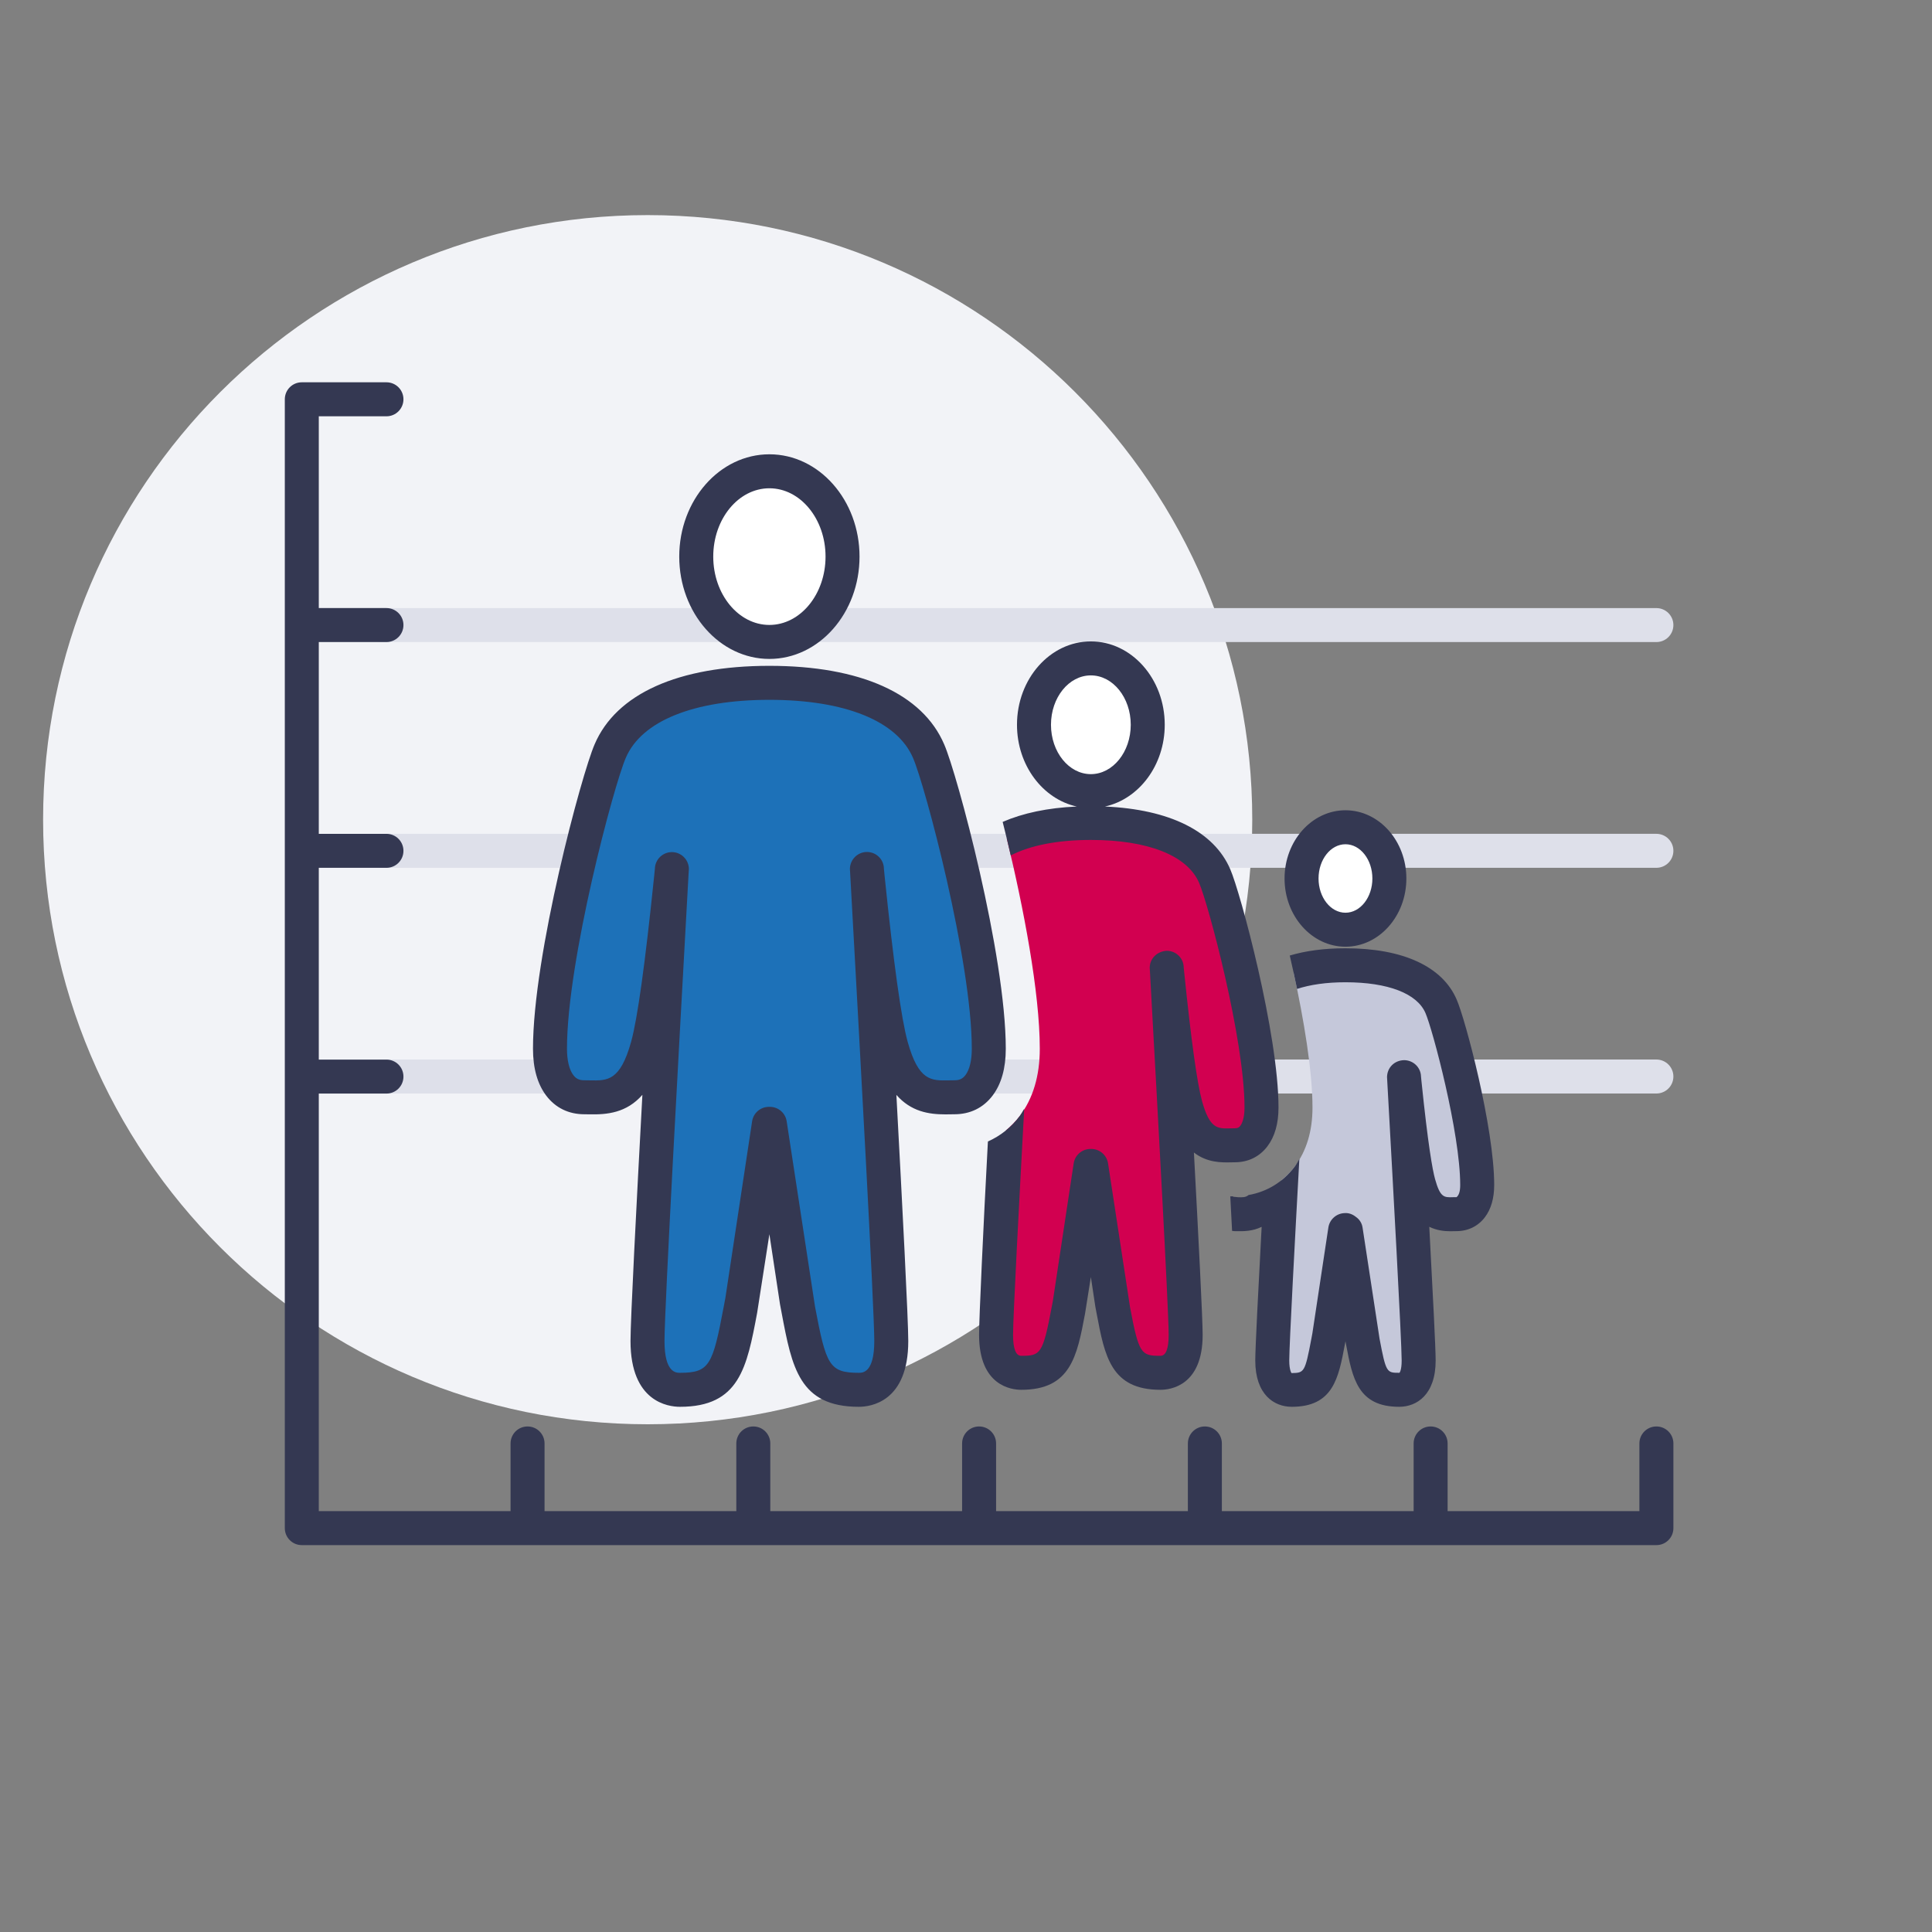 <?xml version="1.0" encoding="UTF-8"?>
<svg width="120px" height="120px" viewBox="0 0 120 120" version="1.1" xmlns="http://www.w3.org/2000/svg" xmlns:xlink="http://www.w3.org/1999/xlink">
    <rect x="0" y="0" width="120" height="120" fill="#808080" stroke="none"/>
    <title>02.Icons/Illustrative/Charts - Pictogrammes</title>
    <g id="02.Icons/Illustrative/Charts---Pictogrammes" stroke="none" stroke-width="1" fill="none" fill-rule="evenodd">
        <g id="Charts---Pictogrammes" transform="translate(2.677, 13.36)">
            <path d="M75.103,37.552 C75.103,16.812 58.289,0 37.551,0 C16.813,0 0,16.812 0,37.552 C0,58.292 16.813,75.104 37.551,75.104 C58.289,75.104 75.103,58.292 75.103,37.552" id="Fill-1" fill="#F2F3F7"></path>
            <path d="M100.203,54.56 L21.067,54.56 C20.483,54.56 20.009,54.088 20.009,53.504 C20.009,52.921 20.483,52.449 21.067,52.449 L100.203,52.449 C100.787,52.449 101.26,52.921 101.26,53.504 C101.26,54.088 100.787,54.56 100.203,54.56 M101.26,39.485 C101.26,38.903 100.787,38.43 100.203,38.43 L21.067,38.43 C20.483,38.43 20.009,38.903 20.009,39.485 C20.009,40.069 20.483,40.541 21.067,40.541 L100.203,40.541 C100.787,40.541 101.26,40.069 101.26,39.485 M101.26,25.464 C101.26,24.88 100.787,24.409 100.203,24.409 L21.043,24.409 C20.457,24.409 19.985,24.88 19.985,25.464 C19.985,26.048 20.457,26.52 21.043,26.52 L100.203,26.52 C100.787,26.52 101.26,26.048 101.26,25.464" id="Fill-3" fill="#DEE0EA"></path>
            <path d="M100.205,75.24 C99.621,75.24 99.149,75.712 99.149,76.296 L99.149,80.499 L87.237,80.499 L87.237,76.296 C87.237,75.712 86.765,75.24 86.182,75.24 C85.598,75.24 85.126,75.712 85.126,76.296 L85.126,80.499 L73.215,80.499 L73.215,76.296 C73.215,75.712 72.742,75.24 72.159,75.24 C71.576,75.24 71.104,75.712 71.104,76.296 L71.104,80.499 L59.192,80.499 L59.192,76.296 C59.192,75.712 58.72,75.24 58.136,75.24 C57.553,75.24 57.081,75.712 57.081,76.296 L57.081,80.499 L45.168,80.499 L45.168,76.296 C45.168,75.712 44.696,75.24 44.113,75.24 C43.53,75.24 43.057,75.712 43.057,76.296 L43.057,80.499 L31.146,80.499 L31.146,76.296 C31.146,75.712 30.674,75.24 30.09,75.24 C29.507,75.24 29.035,75.712 29.035,76.296 L29.035,80.499 L17.124,80.499 L17.124,54.564 L21.326,54.564 C21.91,54.564 22.382,54.093 22.382,53.509 C22.382,52.925 21.91,52.453 21.326,52.453 L17.124,52.453 L17.124,40.542 L21.326,40.542 C21.91,40.542 22.382,40.07 22.382,39.487 C22.382,38.903 21.91,38.431 21.326,38.431 L17.124,38.431 L17.124,26.519 L21.326,26.519 C21.91,26.519 22.382,26.046 22.382,25.463 C22.382,24.88 21.91,24.408 21.326,24.408 L17.124,24.408 L17.124,12.497 L21.326,12.497 C21.91,12.497 22.382,12.024 22.382,11.441 C22.382,10.857 21.91,10.385 21.326,10.385 L16.068,10.385 C15.484,10.385 15.013,10.857 15.013,11.441 L15.013,81.554 C15.013,82.138 15.484,82.61 16.068,82.61 L100.205,82.61 C100.789,82.61 101.261,82.138 101.261,81.554 L101.261,76.296 C101.261,75.712 100.789,75.24 100.205,75.24" id="Fill-5" fill="#343852"></path>
            <path d="M80.892,38.022 C82.401,38.022 83.62,39.449 83.62,41.205 C83.62,42.959 82.401,44.387 80.892,44.387 C79.383,44.387 78.164,42.959 78.164,41.205 C78.164,39.449 79.383,38.022 80.892,38.022" id="Fill-7" fill="#FFFFFF"></path>
            <path d="M86.829,49.141 C86.074,47.377 83.756,46.595 80.891,46.595 C79.692,46.595 78.6,46.742 77.667,47.031 C78.309,49.972 78.844,53.172 78.844,55.431 C78.844,56.897 78.469,58.136 77.73,59.111 C77.484,59.436 77.203,59.717 76.898,59.959 C76.644,64.613 76.346,70.239 76.346,71.144 C76.346,72.181 76.673,72.963 77.555,72.963 C79.337,72.963 79.437,71.945 79.874,69.653 L80.873,63.043 L80.891,63.125 L80.91,63.043 L81.91,69.653 C82.346,71.945 82.446,72.963 84.228,72.963 C85.111,72.963 85.438,72.181 85.438,71.144 C85.438,69.644 84.62,55.197 84.537,53.66 C84.62,54.442 85.038,58.706 85.438,60.152 C86.029,62.27 87.03,62.052 87.793,62.052 C88.175,62.052 88.484,61.906 88.711,61.606 C88.938,61.307 89.075,60.852 89.075,60.242 C89.075,56.86 87.311,50.241 86.829,49.141" id="Fill-9" fill="#C5C8DA"></path>
            <path d="M65.078,27.534 C67.033,27.534 68.611,29.383 68.611,31.656 C68.611,33.929 67.033,35.778 65.078,35.778 C63.123,35.778 61.545,33.929 61.545,31.656 C61.545,29.383 63.123,27.534 65.078,27.534" id="Fill-11" fill="#FFFFFF"></path>
            <path d="M72.769,41.052 C71.792,38.768 68.788,37.754 65.079,37.754 C63.048,37.754 61.246,38.07 59.855,38.719 C60.894,42.994 61.906,48.28 61.906,51.78 C61.906,53.461 61.486,54.868 60.658,55.962 C60.406,56.297 60.12,56.59 59.81,56.844 C59.506,62.446 59.19,68.493 59.19,69.553 C59.19,70.894 59.614,71.908 60.757,71.908 C63.065,71.908 63.195,70.588 63.76,67.621 L65.055,59.059 L65.079,59.165 L65.102,59.059 L66.398,67.621 C66.963,70.588 67.092,71.908 69.401,71.908 C70.543,71.908 70.967,70.894 70.967,69.553 C70.967,67.609 69.907,48.895 69.801,46.905 C69.907,47.917 70.449,53.441 70.967,55.314 C71.732,58.057 73.028,57.775 74.018,57.775 C74.512,57.775 74.913,57.587 75.206,57.198 C75.501,56.81 75.678,56.221 75.678,55.431 C75.678,51.05 73.393,42.477 72.769,41.052" id="Fill-13" fill="#D20050"></path>
            <path d="M45.111,29.052 C49.881,29.052 53.741,30.355 54.999,33.291 C55.801,35.124 58.738,46.147 58.738,51.78 C58.738,52.794 58.512,53.551 58.133,54.051 C57.755,54.55 57.24,54.793 56.603,54.793 C55.332,54.793 53.666,55.156 52.682,51.629 C52.016,49.221 51.319,42.119 51.183,40.817 C51.319,43.376 52.682,67.436 52.682,69.934 C52.682,71.66 52.137,72.963 50.668,72.963 C47.7,72.963 47.534,71.267 46.807,67.452 L45.142,56.443 L45.111,56.579 L45.08,56.443 L43.415,67.452 C42.688,71.267 42.522,72.963 39.554,72.963 C38.085,72.963 37.54,71.66 37.54,69.934 C37.54,67.436 38.903,43.376 39.039,40.817 C38.903,42.119 38.206,49.221 37.54,51.629 C36.556,55.156 34.89,54.793 33.619,54.793 C32.982,54.793 32.467,54.55 32.089,54.051 C31.71,53.551 31.484,52.794 31.484,51.78 C31.484,46.147 34.421,35.124 35.223,33.291 C36.481,30.355 40.341,29.052 45.111,29.052" id="Fill-15" fill="#1D71B8"></path>
            <path d="M45.111,15.912 C47.624,15.912 49.653,18.289 49.653,21.212 C49.653,24.134 47.624,26.511 45.111,26.511 C42.598,26.511 40.569,24.134 40.569,21.212 C40.569,18.289 42.598,15.912 45.111,15.912" id="Fill-17" fill="#FFFFFF"></path>
            <path d="M80.892,45.442 C78.806,45.442 77.109,43.542 77.109,41.205 C77.109,38.868 78.806,36.967 80.892,36.967 C82.978,36.967 84.675,38.868 84.675,41.205 C84.675,43.542 82.978,45.442 80.892,45.442 M80.892,39.078 C79.97,39.078 79.22,40.031 79.22,41.205 C79.22,42.378 79.97,43.331 80.892,43.331 C81.815,43.331 82.564,42.378 82.564,41.205 C82.564,40.031 81.815,39.078 80.892,39.078 M87.8,48.726 C86.92,46.672 84.467,45.539 80.892,45.539 C79.579,45.539 78.421,45.695 77.433,45.99 C77.589,46.665 77.741,47.359 77.885,48.064 C78.695,47.799 79.703,47.65 80.892,47.65 C83.531,47.65 85.341,48.346 85.863,49.565 C86.299,50.56 88.019,57.005 88.019,60.243 C88.019,60.634 87.942,60.875 87.793,60.997 L87.572,61 C87.007,61.019 86.776,61.018 86.456,59.871 C86.297,59.295 86.021,57.768 85.609,53.761 L85.585,53.51 C85.572,52.942 85.111,52.495 84.54,52.488 C83.924,52.5 83.486,52.956 83.474,53.533 C83.474,53.533 83.474,53.608 83.484,53.722 L83.586,55.564 C83.804,59.494 84.383,69.936 84.383,71.144 C84.383,71.753 84.251,71.931 84.229,71.907 C83.456,71.907 83.41,71.907 83.009,69.787 L81.954,62.885 C81.912,62.602 81.757,62.373 81.538,62.222 C81.345,62.066 81.102,61.966 80.836,61.988 C80.328,62.006 79.906,62.383 79.83,62.885 L78.837,69.456 L78.775,69.787 C78.374,71.907 78.328,71.907 77.542,71.925 C77.541,71.924 77.401,71.753 77.401,71.144 C77.401,70.177 77.767,63.389 78.028,58.631 C77.932,58.794 77.843,58.962 77.731,59.111 C77.006,60.067 76.003,60.668 74.872,60.865 C74.702,61.015 74.502,61.012 74.212,61 L73.914,60.971 C73.91,60.965 73.907,60.951 73.904,60.944 L73.832,60.946 C73.802,60.946 73.77,60.947 73.738,60.947 C73.781,61.74 73.816,62.442 73.85,63.092 C73.898,63.095 73.942,63.108 73.991,63.108 L74.163,63.111 C74.538,63.116 75.108,63.125 75.686,62.842 C75.479,66.689 75.29,70.404 75.29,71.144 C75.29,73.264 76.461,74.019 77.555,74.019 C80.125,74.019 80.46,72.238 80.849,70.177 L80.892,69.948 L80.935,70.177 C81.324,72.238 81.659,74.019 84.229,74.019 C85.323,74.019 86.494,73.264 86.494,71.144 C86.494,70.422 86.324,67.053 86.098,62.838 C86.567,63.068 87.031,63.114 87.391,63.114 C87.474,63.114 87.551,63.112 87.621,63.111 L87.793,63.108 C88.506,63.108 89.131,62.802 89.553,62.245 C89.936,61.739 90.13,61.066 90.13,60.243 C90.13,56.687 88.343,49.966 87.8,48.726 M73.739,40.637 C72.726,38.269 69.967,36.91 65.953,36.735 C68.066,36.271 69.667,34.174 69.667,31.656 C69.667,28.801 67.609,26.479 65.078,26.479 C62.548,26.479 60.49,28.801 60.49,31.656 C60.49,34.174 62.091,36.271 64.203,36.735 C62.393,36.814 60.855,37.145 59.6,37.69 C59.769,38.353 59.937,39.054 60.103,39.771 C61.303,39.153 62.994,38.81 65.078,38.81 C68.626,38.81 71.075,39.779 71.801,41.476 C72.372,42.778 74.622,51.2 74.622,55.432 C74.622,56.144 74.442,56.458 74.364,56.561 C74.286,56.664 74.208,56.72 74.017,56.72 L73.738,56.724 C72.941,56.746 72.464,56.755 71.984,55.033 C71.68,53.934 71.308,51.256 70.88,47.075 L70.845,46.725 C70.836,46.152 70.372,45.701 69.799,45.695 C69.2,45.725 68.744,46.162 68.734,46.74 C68.734,46.74 68.734,46.83 68.748,46.967 L68.877,49.325 C69.187,54.906 69.911,67.974 69.911,69.551 C69.911,70.415 69.74,70.852 69.401,70.852 C68.211,70.852 68.061,70.755 67.515,67.851 L66.146,58.902 C66.07,58.398 65.646,58.022 65.139,58.004 C65.117,58.002 65.097,58.003 65.078,58.003 C65.057,58.003 65.037,58.002 65.018,58.004 C64.511,58.022 64.086,58.398 64.011,58.902 L62.722,67.423 L62.641,67.851 C62.094,70.755 61.945,70.852 60.756,70.852 C60.417,70.852 60.246,70.415 60.246,69.551 C60.246,68.436 60.619,61.39 60.938,55.509 C60.846,55.66 60.765,55.82 60.659,55.962 C60.124,56.668 59.449,57.201 58.685,57.538 L58.677,57.66 C58.399,62.841 58.135,68.561 58.135,69.551 C58.135,72.717 60.141,72.963 60.756,72.963 C63.827,72.963 64.219,70.879 64.716,68.241 L65.078,65.957 L65.36,67.819 L65.44,68.241 C65.938,70.879 66.33,72.963 69.401,72.963 C70.015,72.963 72.022,72.717 72.022,69.551 C72.022,68.564 71.758,63.397 71.479,58.225 C72.302,58.864 73.193,58.848 73.787,58.835 L74.017,58.831 C74.852,58.831 75.555,58.487 76.047,57.837 C76.502,57.236 76.733,56.427 76.733,55.432 C76.733,50.857 74.362,42.059 73.739,40.637 M62.601,31.656 C62.601,29.966 63.711,28.59 65.078,28.59 C66.444,28.59 67.556,29.966 67.556,31.656 C67.556,33.347 66.444,34.723 65.078,34.723 C63.711,34.723 62.601,33.347 62.601,31.656 M45.111,27.567 C48.199,27.567 50.71,24.716 50.71,21.211 C50.71,17.707 48.199,14.857 45.111,14.857 C42.024,14.857 39.512,17.707 39.512,21.211 C39.512,24.716 42.024,27.567 45.111,27.567 M45.111,16.968 C47.033,16.968 48.599,18.871 48.599,21.211 C48.599,23.551 47.033,25.456 45.111,25.456 C43.189,25.456 41.624,23.551 41.624,21.211 C41.624,18.871 43.189,16.968 45.111,16.968 M55.969,32.876 C54.624,29.73 50.767,27.996 45.111,27.996 C39.455,27.996 35.598,29.73 34.257,32.869 C33.457,34.697 30.428,45.939 30.428,51.78 C30.428,52.99 30.705,53.969 31.248,54.689 C31.822,55.448 32.642,55.849 33.618,55.849 L33.921,55.853 C35.039,55.878 36.237,55.764 37.223,54.642 C36.85,61.534 36.485,68.621 36.485,69.935 C36.485,73.724 38.835,74.019 39.554,74.019 C43.251,74.019 43.713,71.575 44.349,68.192 L45.111,63.299 L45.77,67.649 L45.873,68.192 C46.51,71.575 46.971,74.019 50.669,74.019 C51.388,74.019 53.737,73.724 53.737,69.935 C53.737,68.621 53.371,61.537 52.999,54.646 C53.909,55.681 55.001,55.856 56.04,55.856 C56.127,55.856 56.214,55.855 56.301,55.853 L56.604,55.849 C57.58,55.849 58.4,55.448 58.974,54.689 C59.518,53.971 59.794,52.993 59.794,51.78 C59.794,45.939 56.766,34.697 55.969,32.876 M57.291,53.414 C57.117,53.644 56.918,53.738 56.604,53.738 L56.253,53.743 C55.16,53.763 54.38,53.787 53.699,51.347 C53.305,49.92 52.824,46.463 52.27,41.071 L52.224,40.594 C52.217,40.019 51.752,39.562 51.176,39.558 L51.168,39.558 C50.592,39.558 50.121,40.028 50.112,40.605 C50.112,40.605 50.114,40.708 50.128,40.869 L50.128,40.873 L50.292,43.845 C50.691,51.04 51.626,67.891 51.626,69.935 C51.626,71.907 50.905,71.907 50.669,71.907 C48.829,71.907 48.634,71.444 47.946,67.8 L46.185,56.286 C46.109,55.782 45.684,55.405 45.174,55.389 C45.152,55.388 45.131,55.387 45.111,55.389 C45.088,55.387 45.068,55.388 45.047,55.389 C44.538,55.405 44.114,55.782 44.038,56.286 L42.378,67.254 L42.275,67.8 C41.589,71.444 41.392,71.907 39.554,71.907 C39.317,71.907 38.596,71.907 38.596,69.935 C38.596,67.891 39.531,51.04 39.93,43.845 L40.094,40.873 C40.109,40.709 40.111,40.605 40.111,40.605 C40.101,40.032 39.634,39.569 39.061,39.566 L39.055,39.566 C38.484,39.566 38.015,40.021 38,40.592 L37.952,41.071 C37.398,46.463 36.918,49.92 36.524,51.345 C35.843,53.787 35.055,53.765 33.97,53.743 L33.618,53.738 C33.303,53.738 33.105,53.644 32.932,53.414 C32.679,53.08 32.539,52.5 32.539,51.78 C32.539,46.309 35.452,35.403 36.194,33.707 C37.172,31.42 40.423,30.108 45.111,30.108 C49.799,30.108 53.049,31.42 54.032,33.715 C54.771,35.403 57.683,46.309 57.683,51.78 C57.683,52.501 57.544,53.081 57.291,53.414" id="Fill-19" fill="#343852"></path>
        </g>
    </g>
</svg>